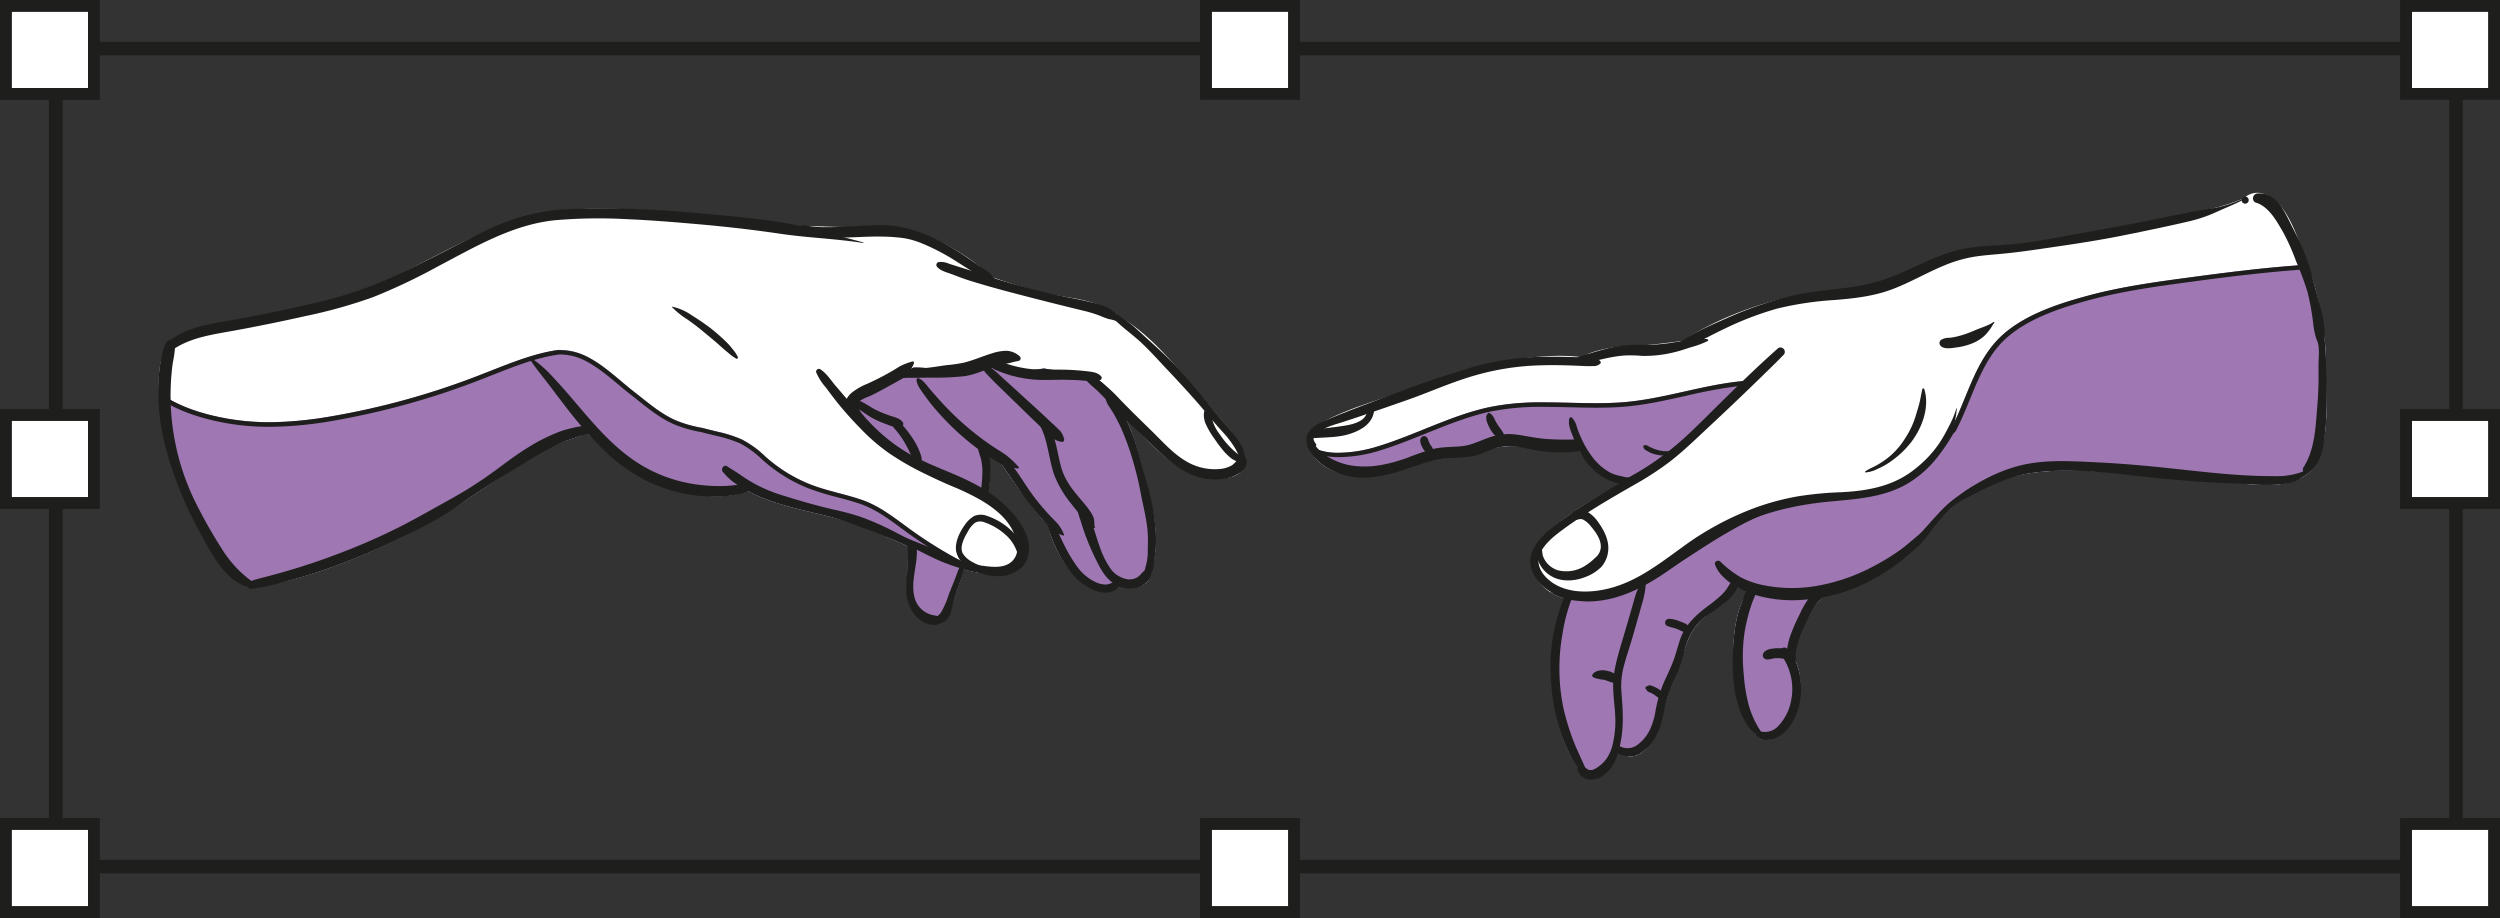 <svg xmlns="http://www.w3.org/2000/svg" viewBox="0 0 818.11 300.4">
  <rect x="0" y="0" width="818.11" height="300.4" fill="#333333" stroke="none"/>
  <g id="hands_2">
    <g id="hands_2_1">
      <g>
        <g>
          <path d="M58.83,159.51A140.73,140.73,0,0,0,69.5,181c3,4.88,6.48,9.15,12,11a1.1,1.1,0,0,0,1.15.5c20.15-3.36,40.52-12,58.33-21.78,8.88-4.9,17-11.1,25.67-16.4,4.36-2.68,8.63-5.58,13.2-7.92,4-2,8.31-3,12.32-4.69a83.23,83.23,0,0,0,13,11.54,50.47,50.47,0,0,0,21.07,8.44c5.56.86,12.89,1.4,18.22-1.22,10.7,6.05,25.23,7.23,36.07,11.29,5.89,2.2,11.59,4.75,17.29,7.29-1.06,2.62-.51,6.1-.79,8.88-.36,3.53-.59,7.11.9,10.42,1.85,4.12,5.91,7,9.85,5.13a1,1,0,0,0,.38,0c2.45-.43,3-3.68,3.45-5.66.9-3.95,2.94-7.63,3.73-11.58a34.26,34.26,0,0,0,7.51,1.45c5.22,1.16,10.75.79,13-4.79,3-7.48-4.53-15.48-9.81-19.64-.94-.74-1.91-1.43-2.91-2.08,1-2.85.94-6.41.72-9.32a21.72,21.72,0,0,0-.33-2.63,35.29,35.29,0,0,0,4.07,2.26c2.76,4.27,5.86,8.55,8.9,12.56a61.59,61.59,0,0,0,6.49,7.82c1.5,6.5,5.56,14.21,10.52,18.32,3.22,2.66,9.73,5.69,12.6,1.21,4.08,1.46,10.44,1,10.27-4,3.64-9.17,1.19-20.44-1.38-29.58-1.84-6.54-3.37-14.29-6.57-20.8l2,1.91c5.57,5.4,11.11,12.13,18.19,15.59,4.74,2.32,20.08,4.6,18.71-4.79a.62.62,0,0,0-.28-.45,13.25,13.25,0,0,0-2.74-6.09c-3.8-5.2-8.32-10-12.46-15-7.5-9-16.9-20.53-27.74-25.79-5.82-4.68-15.24-4.87-22.16-6.48-5.86-1.36-11.61-3.32-17.36-5.22a66.72,66.72,0,0,0-26-15.11C293.08,74,287.78,74,282.14,74.2c-7.22.32-14.19-.27-21.36-.29a.27.27,0,0,0-.13.5l.27.16a353.36,353.36,0,0,0-41-5.19c-18.81-1.28-38.71-2.93-56.53,4.39-18.29,7.51-34.64,18.85-53.93,24-9.81,2.63-19.81,4.66-29.79,6.53-8.14,1.52-16.6,2.26-23.6,7a.68.68,0,0,0-.74.31c-4.21,6.13-3.63,16.06-2.92,23.13A91.47,91.47,0,0,0,58.83,159.51Z" style="fill: #fff"/>
          <g>
            <path d="M375,157.75c-1.35-4.79-2.53-10.23-4.33-15.36a46.36,46.36,0,0,1-4-10c-1.34-1.6-2.65-3.23-4-4.9a12.36,12.36,0,0,0-5.19-4.32c-2.85-1.06-6.13-1.09-9.12-1.53-2.26-.33-4.51-.69-6.77-1.07-6.29,1.06-13.18,1.28-17.22-3l-6,1.4a51.12,51.12,0,0,1-11.92,1.65c-2.33,0-5-.44-7.49-.36-4.74,2.44-9.35,5.21-14,7.59-1.6.82-5.65,2-6.06,4.09-.24,1.21,1,3,1.56,4A62.22,62.22,0,0,0,296,149.52c6.81,4.14,14.35,6.87,21.42,10.52,1.85,1,3.83,2.08,5.8,3.33a14.42,14.42,0,0,1,.39-1.87l-.51-.35c1-2.85.94-6.41.72-9.32a21.72,21.72,0,0,0-.33-2.63,35.29,35.29,0,0,0,4.07,2.26c2.76,4.27,5.86,8.55,8.9,12.56a61.59,61.59,0,0,0,6.49,7.82c1.5,6.5,5.56,14.21,10.52,18.31,3.22,2.67,9.73,5.7,12.6,1.22,4.08,1.46,10.44,1,10.27-4C380,178.16,377.54,166.89,375,157.75Z" style="fill: #9e77b3"/>
            <path d="M323.9,119.21c2.58,2.36,6.15,3.51,10.9,3.51a42.07,42.07,0,0,0,6.78-.63c2.48.42,4.57.75,6.56,1,.89.13,1.81.22,2.7.32a25.53,25.53,0,0,1,6.11,1.12c1.75.65,3,2,4.53,3.85s2.65,3.31,3.79,4.69a47.45,47.45,0,0,0,4,9.89c1.18,3.38,2.09,6.92,3,10.34.43,1.68.84,3.26,1.28,4.81,2.62,9.33,4.84,20,1.43,28.63a1.56,1.56,0,0,0-.11.6,2.6,2.6,0,0,1-.67,2,5.51,5.51,0,0,1-3.9,1.21,11.2,11.2,0,0,1-3.7-.64,1.42,1.42,0,0,0-.5-.08,1.51,1.51,0,0,0-1.27.69,3.32,3.32,0,0,1-3.06,1.6c-2.42,0-5.42-1.59-7.31-3.16-4.35-3.6-8.47-10.79-10-17.5a1.53,1.53,0,0,0-.43-.75,51,51,0,0,1-5.54-6.58c-.26-.36-.53-.71-.79-1-3.58-4.74-6.46-8.81-8.83-12.47a1.5,1.5,0,0,0-.62-.55,33.56,33.56,0,0,1-3.9-2.16,1.5,1.5,0,0,0-2.28,1.55,19.57,19.57,0,0,1,.31,2.45c.2,2.66.31,6.06-.64,8.7v0c-1.17-.68-2.36-1.34-3.58-2-2.82-1.46-5.75-2.79-8.59-4.08a119.19,119.19,0,0,1-12.73-6.39,61,61,0,0,1-15.1-13.2c-.09-.17-.19-.35-.31-.54a6.83,6.83,0,0,1-1-2.27c.17-.86,2.78-2,3.89-2.43.54-.23,1-.42,1.38-.62,2.42-1.23,4.84-2.58,7.19-3.88,2.14-1.19,4.35-2.42,6.55-3.56h.33c1.14,0,2.34.1,3.5.19s2.21.17,3.27.18h.24a53.62,53.62,0,0,0,12-1.69l5.15-1.21Zm.46-1.65-6,1.4a51.26,51.26,0,0,1-11.69,1.65h-.23c-2.11,0-4.48-.37-6.78-.37H299c-4.74,2.44-9.35,5.21-14,7.59-1.6.82-5.65,2-6.06,4.09-.24,1.21,1,3,1.56,4A62.22,62.22,0,0,0,296,149.52c6.81,4.14,14.35,6.87,21.42,10.52,1.85,1,3.83,2.08,5.8,3.33a14.42,14.42,0,0,1,.39-1.87l-.51-.35c1-2.85.94-6.41.72-9.32a21.72,21.72,0,0,0-.33-2.63,35.29,35.29,0,0,0,4.07,2.26c2.76,4.27,5.86,8.55,8.9,12.56a61.59,61.59,0,0,0,6.49,7.82c1.5,6.5,5.56,14.21,10.52,18.31,2,1.68,5.36,3.51,8.27,3.51a4.84,4.84,0,0,0,4.33-2.29,12.81,12.81,0,0,0,4.2.72c3.2,0,6.19-1.31,6.07-4.76,3.64-9.17,1.19-20.44-1.38-29.58-1.35-4.79-2.53-10.23-4.33-15.36a46.36,46.36,0,0,1-4-10c-1.34-1.6-2.65-3.23-4-4.9a12.27,12.27,0,0,0-5.18-4.32c-2.85-1.06-6.13-1.09-9.12-1.53-2.26-.33-4.51-.69-6.77-1.07a42.05,42.05,0,0,1-6.78.65c-4.05,0-7.84-.9-10.44-3.66Z" style="fill: #1e1e1c"/>
          </g>
          <g>
            <path d="M326.48,187.59a50.79,50.79,0,0,1-14.68-5.51,141.4,141.4,0,0,1-15.3-9.87c-4.52-3.32-9.08-6.8-14.45-8.65-5.64-1.95-11.54-2.94-17.11-5.16a48.88,48.88,0,0,1-14.46-9,32.89,32.89,0,0,0-7.74-5.62,41.6,41.6,0,0,0-7.93-2.53c-1.67-.41-3.34-.8-5-1.25a41.24,41.24,0,0,1-8.2-2.27c-5.29-2.18-9.62-6.07-14.1-9.53-5.13-4-10.11-9-16-11.8a19.81,19.81,0,0,0-8.73-1.88c-8.61,1.14-17.38,5-25.44,8.09a249.39,249.39,0,0,1-48.56,13.57c-11.59,2-22.7,2.85-34.33.81-7.77-1.36-16-3.84-22.49-8.58.07,2.24.25,4.41.45,6.36a91.47,91.47,0,0,0,6.41,24.75A140.73,140.73,0,0,0,69.5,181c3,4.88,6.48,9.15,12,11a1.1,1.1,0,0,0,1.15.5c20.15-3.36,40.52-12,58.33-21.78,8.88-4.9,17-11.1,25.67-16.4,4.36-2.68,8.63-5.58,13.2-7.92,4-2,8.31-3,12.32-4.69a83.23,83.23,0,0,0,13,11.54,50.47,50.47,0,0,0,21.07,8.44c5.56.86,12.89,1.4,18.22-1.22,10.7,6.05,25.23,7.23,36.07,11.29,5.89,2.2,11.59,4.75,17.29,7.29-1.06,2.62-.51,6.1-.79,8.88-.36,3.53-.59,7.11.9,10.42,1.85,4.12,5.91,7,9.85,5.13a1,1,0,0,0,.38,0c2.45-.43,3-3.68,3.45-5.66.9-3.95,2.94-7.63,3.73-11.58a34.85,34.85,0,0,0,7.51,1.45,17.6,17.6,0,0,0,6.34.39C328.26,187.92,327.35,187.76,326.48,187.59Z" style="fill: #9e77b3"/>
            <path d="M183,116a18.31,18.31,0,0,1,7.89,1.73c4,1.94,7.76,5,11.34,8,1.43,1.21,2.91,2.45,4.39,3.59.79.61,1.58,1.24,2.36,1.87,3.71,2.94,7.55,6,12.09,7.87a43.1,43.1,0,0,0,8.43,2.35c1.32.35,2.67.68,4,1l1,.24a41.7,41.7,0,0,1,7.65,2.44,30.37,30.37,0,0,1,7.07,5.12l.31.27a50.41,50.41,0,0,0,14.9,9.28,85.3,85.3,0,0,0,9.75,3c2.46.65,5,1.33,7.42,2.17,4.84,1.67,9.13,4.82,13.27,7.87l.78.57a144.19,144.19,0,0,0,15.46,10c1.1.61,2.19,1.17,3.28,1.69a1.58,1.58,0,0,0-.48.84,36,36,0,0,1-1.84,5.77,43.73,43.73,0,0,0-1.88,5.77l-.09.4c-.34,1.53-.85,3.85-2.12,4.11h-.16a1.43,1.43,0,0,0-.64.15,4.42,4.42,0,0,1-1.88.44c-2.26,0-4.66-1.94-6-4.83s-1.12-6.24-.78-9.66c.1-1,.1-2.11.1-3.16a15.09,15.09,0,0,1,.59-5.31,1.54,1.54,0,0,0-.82-2c-5.61-2.5-11.42-5.09-17.33-7.31a121.44,121.44,0,0,0-14.25-4c-7.52-1.79-15.31-3.64-21.61-7.2a1.49,1.49,0,0,0-.74-.2,1.43,1.43,0,0,0-.66.16,21.37,21.37,0,0,1-9.33,1.77,51.68,51.68,0,0,1-8-.7A49.15,49.15,0,0,1,206,152a81.53,81.53,0,0,1-12.78-11.33,1.5,1.5,0,0,0-1.69-.36c-1.65.72-3.35,1.29-5.14,1.89a51.24,51.24,0,0,0-7.26,2.85c-3.37,1.72-6.6,3.76-9.72,5.73-1.19.75-2.39,1.51-3.59,2.24-3.54,2.18-7,4.53-10.45,6.81-4.89,3.29-10,6.68-15.15,9.55-20.6,11.36-40,18.62-57.66,21.59a1.44,1.44,0,0,0-.62-.41c-5.39-1.81-8.68-6.25-11.19-10.36A139.17,139.17,0,0,1,60.22,159a90.52,90.52,0,0,1-6.31-24.35c-.12-1.19-.21-2.28-.29-3.3,5.43,3.3,12.34,5.7,20.59,7.15a80.41,80.41,0,0,0,14,1.18,124,124,0,0,0,20.87-2A251.38,251.38,0,0,0,157.9,124l3.37-1.32c7.08-2.79,14.41-5.69,21.62-6.66Zm125,86ZM183,114.51h-.19c-8.61,1.14-17.38,5-25.44,8.09a249.39,249.39,0,0,1-48.56,13.57,123.16,123.16,0,0,1-20.62,2A79.23,79.23,0,0,1,74.46,137c-7.77-1.36-16-3.84-22.49-8.58.07,2.24.25,4.41.45,6.36a91.47,91.47,0,0,0,6.41,24.75A140.73,140.73,0,0,0,69.5,181c3,4.88,6.48,9.15,12,11a1.1,1.1,0,0,0,.94.52l.21,0c20.15-3.36,40.52-12,58.33-21.78,8.88-4.9,17-11.1,25.67-16.4,4.36-2.68,8.63-5.58,13.2-7.92,4-2,8.31-3,12.32-4.69a83.23,83.23,0,0,0,13,11.54,50.47,50.47,0,0,0,21.07,8.44,54.14,54.14,0,0,0,8.23.71,22.89,22.89,0,0,0,10-1.93c10.7,6.05,25.23,7.23,36.07,11.29,5.89,2.2,11.59,4.75,17.29,7.29-1.06,2.62-.51,6.1-.79,8.88-.36,3.53-.59,7.11.9,10.42s4.27,5.72,7.33,5.72a5.83,5.83,0,0,0,2.52-.59h.16a.82.82,0,0,0,.22,0c2.45-.43,3-3.68,3.45-5.66.9-3.95,2.94-7.63,3.73-11.58a34.85,34.85,0,0,0,7.51,1.45,20.1,20.1,0,0,0,4.39.53,14,14,0,0,0,1.95-.14c-.93-.13-1.84-.29-2.71-.46a50.79,50.79,0,0,1-14.68-5.51,141.4,141.4,0,0,1-15.3-9.87c-4.52-3.32-9.08-6.8-14.45-8.65-5.64-1.95-11.54-2.94-17.11-5.16a48.88,48.88,0,0,1-14.46-9,32.89,32.89,0,0,0-7.74-5.62,41.6,41.6,0,0,0-7.93-2.53c-1.67-.41-3.34-.8-5-1.25a41.24,41.24,0,0,1-8.2-2.27c-5.29-2.18-9.62-6.07-14.1-9.53-5.13-4-10.11-9-16-11.8a19.7,19.7,0,0,0-8.54-1.88Z" style="fill: #1e1e1c"/>
          </g>
          <g>
            <path d="M173.47,117.66c1.63,2.56,3.57,4.88,5.42,7.28s3.71,4.9,5.59,7.33A142.3,142.3,0,0,0,196.23,146a59,59,0,0,0,14.33,10.84,51.32,51.32,0,0,0,16.86,5.29,45.51,45.51,0,0,0,9.69.2c1.63-.14,3.26-.36,4.86-.65a8.37,8.37,0,0,0,4.23-2.18.32.32,0,0,0-.14-.53,11.51,11.51,0,0,0-3.69-.42c-1.49.13-3,.37-4.45.45a53.52,53.52,0,0,1-8.49-.27,48.15,48.15,0,0,1-16.09-4.64c-10.68-5.2-18.18-14.32-25.73-23.18-2.09-2.45-4.19-4.88-6.41-7.22a39.66,39.66,0,0,0-7.27-6.49.34.34,0,0,0-.46.46Z" style="fill: #1e1e1c"/>
            <path d="M236.57,154.41a19.37,19.37,0,0,0,3.42,3.35,35.9,35.9,0,0,0,4,2.42,70.62,70.62,0,0,0,8.51,3.59c5.88,2.16,12.07,3,18.05,4.86,6.33,1.9,12.44,4.34,18.61,6.69,1.81.68,3.64,1.28,5.42,2s3.64,1.68,5.44,2.57c3.12,1.53,6.28,3.22,9.54,4.45a55,55,0,0,0,10.89,3c3.31.51,6.68.88,9.82-.49.18-.08.05-.32-.12-.29a20.84,20.84,0,0,1-10.05-.28,53.15,53.15,0,0,1-8.94-4.12c-3-1.56-6.21-2.76-9.33-4-1.7-.7-3.43-1.35-5.11-2.11s-3.43-1.77-5.16-2.63a91.22,91.22,0,0,0-9.79-4.24,81,81,0,0,0-8.67-2.36c-5.86-1.34-11.58-3-17.3-4.8a47.41,47.41,0,0,1-9.22-3.92,48.58,48.58,0,0,1-4.27-2.69c-1.4-1-2.9-1.81-4.3-2.79-1.16-.8-2.27.9-1.43,1.85Z" style="fill: #1e1e1c"/>
            <path d="M267.09,121.84a18.16,18.16,0,0,0,3.12,4.91c1.2,1.62,2.41,3.23,3.66,4.81a114.74,114.74,0,0,0,8.13,9.08,61.18,61.18,0,0,0,9.18,7.83,90.52,90.52,0,0,0,9.89,5.78c3.5,1.75,7.07,3.43,10.68,4.95a77.06,77.06,0,0,1,9.15,4.42c5.59,3.28,10.62,7.52,11.92,14.2.62,3.19-.81,6.23-4,7.23-4.22,1.33-8.62-.82-12.91.09a.11.11,0,0,0,0,.2c3.58,2,7.67,3.49,11.84,3.18,3.57-.26,6.9-2,8.3-5.39,2.71-6.59-2.74-13.58-7.22-17.85-5.41-5.15-12.22-8.27-19-11.09-3.79-1.57-7.57-3.16-11.21-5.06a54.67,54.67,0,0,1-10.49-7.23A100.41,100.41,0,0,1,278,131.57l-4.7-5.49c-1.51-1.8-2.89-4-4.89-5.26a.91.91,0,0,0-1.32,1Z" style="fill: #1e1e1c"/>
            <path d="M278.89,134.65c.62-.75.52-1.58.93-2.4a4.9,4.9,0,0,1,1.49-1.65,20.73,20.73,0,0,1,4.77-2.46,73.8,73.8,0,0,0,7.08-3.35,23.45,23.45,0,0,0,3.48-2.24,9.41,9.41,0,0,0,2.41-3.58c.16-.32-.11-.83-.51-.67a22.26,22.26,0,0,0-4.11,1.59c-1.31.82-2.63,1.63-4,2.38-2.19,1.23-4.44,2.33-6.72,3.37a19.41,19.41,0,0,0-5.28,3.12c-1.34,1.25-3.13,4.32-1.35,5.89a1.28,1.28,0,0,0,1.79,0Z" style="fill: #1e1e1c"/>
            <path d="M293,122.73c1,1.29,3,.91,4.43.9,2.05,0,4.11,0,6.16-.06a94.79,94.79,0,0,0,11.8-.44c3.2-.42,6.13-1.76,9.15-2.79A31.37,31.37,0,0,1,329,119.1c1.47-.28,2.9-.75,4.37-1a.87.87,0,0,0,.38-1.44,6.91,6.91,0,0,0-4.22-1.86,15.23,15.23,0,0,0-4.68.76c-3.18.94-6.22,2.32-9.44,3.12a45.24,45.24,0,0,1-5.43.79c-2.05.26-4.09.62-6.15.85s-4.1.45-6.15.66c-1.46.16-3.89,0-4.68,1.46a.27.27,0,0,0,0,.3Z" style="fill: #1e1e1c"/>
            <path d="M323.86,119c.15,1.36,1.53,1.9,2.65,2.34a43.46,43.46,0,0,0,4.33,1.51,40.15,40.15,0,0,0,9.68,1.48c3.33.06,6.65-.15,10,0,1.66,0,3.32.15,5,.31s3.28.54,4.65-.35a.76.76,0,0,0,.27-1c-1-1.26-2.47-1.51-4-1.71-1.73-.22-3.47-.38-5.21-.49-3.41-.2-6.81-.13-10.22-.11a37.5,37.5,0,0,1-9.71-1.37c-.72-.19-7.64-2.47-7.42-.54Z" style="fill: #1e1e1c"/>
            <path d="M354.61,123.36c1.28,1.85,3,3.09,4.64,4.65s3.32,3.4,5,5.12c3.83,4,7.9,7.77,11.88,11.61,3.68,3.54,7.38,7.39,12,9.75a20.67,20.67,0,0,0,12.07,2.28c3.3-.44,9.61-2.94,7.21-7.38a1,1,0,0,0-1.49-.19,13.5,13.5,0,0,1-2.67,3,9.54,9.54,0,0,1-4.17,1.28A18.23,18.23,0,0,1,388,150.85c-4.2-2.49-7.53-6.31-11-9.7-3.64-3.56-7.3-7.1-10.82-10.78a47.79,47.79,0,0,0-5.36-5c-1.84-1.42-3.69-2.63-6.08-2.27-.11,0-.16.17-.1.26Z" style="fill: #1e1e1c"/>
            <path d="M82.35,192.72a70.19,70.19,0,0,0,12-2.72q5.91-1.67,11.73-3.66a220.51,220.51,0,0,0,22.51-9.15c7.59-3.58,15.29-7.22,22-12.24,6.6-4.89,13.82-9,20.83-13.27a121.23,121.23,0,0,1,11.2-6.36,44.24,44.24,0,0,1,5.81-2.32c1-.31,2-.5,3.06-.75a5,5,0,0,0,2.53-1.38.56.56,0,0,0-.11-.88c-1.66-1-3.24-.62-5.08-.27a39.56,39.56,0,0,0-5.46,1.45,56.27,56.27,0,0,0-10.23,5.06c-3.33,2-6.44,4.3-9.55,6.62-3.37,2.52-6.84,4.91-10.41,7.13s-7.4,4.26-11.13,6.35-7.33,4.08-11.07,6A211.94,211.94,0,0,1,108.6,182q-6.5,2.42-13.16,4.4c-2.18.66-4.39,1.26-6.59,1.87s-4.62,1.11-6.84,1.93c-1.25.46-1.2,2.66.34,2.52Z" style="fill: #1e1e1c"/>
            <path d="M57.11,114.05c5.79-3.71,12.68-4.61,19.31-5.82q11.76-2.15,23.42-4.77A164.56,164.56,0,0,0,122,97.27a191.38,191.38,0,0,0,21.13-10c12.15-6.38,24.57-13.8,38.51-15.2a168.47,168.47,0,0,1,23.67-.34c8,.35,15.9,1,23.83,1.7,8.79.78,17.56,1.79,26.29,3.08,9,1.33,18.06,1.59,27,3,.14,0,.2-.17.06-.2-1.89-.5-3.8-1-5.68-1.49-2-.58-4.05-1.26-6.09-1.82-3.9-1.06-7.93-1.91-11.91-2.67-7.83-1.49-15.91-2.2-23.85-3-16-1.52-32.15-2.66-48.2-1.94a66.87,66.87,0,0,0-21,4.15c-6.58,2.48-12.74,5.84-19,9.07-6.87,3.57-13.89,7-21,10.14A125.49,125.49,0,0,1,103.58,99q-13,3.09-26.19,5.47c-7.68,1.39-15.78,2.23-22.15,7.17-1.39,1.08.41,3.37,1.87,2.43Z" style="fill: #1e1e1c"/>
            <path d="M306.57,87.21c1.13,1.46,3.34,1.92,5,2.55,2,.77,4.07,1.57,6.15,2.2q6,1.85,12.07,3.45c8.13,2.16,16.28,4.2,24.46,6.2a40.84,40.84,0,0,1,5.92,1.81,23.69,23.69,0,0,0,2.67,1,14.58,14.58,0,0,1,2.91.8.44.44,0,0,0,.53-.69,23.4,23.4,0,0,0-1.52-2.18,8.61,8.61,0,0,0-2.11-1.59A24.94,24.94,0,0,0,357.35,99c-4-1-8-1.69-12-2.56a234.8,234.8,0,0,1-24.69-6.92c-2.22-.74-4.44-1.44-6.67-2.13l-3.45-1.09a6.3,6.3,0,0,0-3.38-.54,1,1,0,0,0-.6,1.47Z" style="fill: #1e1e1c"/>
            <path d="M362.54,102.08c2.66,3.52,6.47,6.13,9.76,9s6.47,6.5,9.64,9.84,6.37,6.82,9.46,10.31,5.74,6.9,8.78,10.2a34.35,34.35,0,0,1,3.89,5.08,20.28,20.28,0,0,1,2.29,5.75.31.31,0,0,0,.55.07c1.46-3.28-.78-7.28-2.85-9.81-2.77-3.38-5.63-6.7-8.42-10.07-3.22-3.9-6.39-7.85-9.82-11.58-3.27-3.56-6.82-6.79-10.39-10-3.73-3.4-7.73-7.53-12.61-9.15a.25.25,0,0,0-.28.36Z" style="fill: #1e1e1c"/>
            <path d="M260.62,74.46a9.14,9.14,0,0,0,3,1.78,35.65,35.65,0,0,0,3.54.83,42.71,42.71,0,0,0,7.22.66c4.84.07,9.67-.44,14.51-.3a58.39,58.39,0,0,1,7,.52,27.46,27.46,0,0,1,6,1.77,72,72,0,0,1,11.69,6.22c2.11,1.33,4.22,2.65,6.27,4a13.89,13.89,0,0,0,6.09,2.63.3.3,0,0,0,.26-.45c-.52-.83-1.27-1.43-1.86-2.21A9,9,0,0,0,321.91,88c-1.84-1.22-3.63-2.51-5.47-3.74a77.42,77.42,0,0,0-11.68-6.73,43.38,43.38,0,0,0-12.71-3.65c-4.86-.52-9.85.06-14.72.27-2.74.12-5.49.23-8.24.17A33.46,33.46,0,0,1,265,74c-.65-.09-1.31-.28-2-.32s-1.47.16-2.22.15c-.34,0-.39.41-.16.59Z" style="fill: #1e1e1c"/>
            <path d="M361.78,130.34c.27,1.77,1.64,3.24,2.51,4.77s1.85,3.37,2.65,5.12A87.44,87.44,0,0,1,370.81,151a113.91,113.91,0,0,1,2.68,11.38c.79,4,1.84,8,2.1,12.16.14,2.22,0,4.41,0,6.63a17,17,0,0,1-.5,3.54c-.26,1.07-.74,2.14-.29,3.22a.79.79,0,0,0,1.14.46c1.56-1,1.57-3.47,1.79-5.17a45.41,45.41,0,0,0,.55-6.39,70.7,70.7,0,0,0-1.43-12.73c-.81-4.1-2.22-8-3.24-12.08a96.15,96.15,0,0,0-3.63-11.44,54,54,0,0,0-2.8-6.15c-1-1.79-2.05-4.22-4-5.16a1,1,0,0,0-1.4,1.07Z" style="fill: #1e1e1c"/>
            <path d="M322,119.88c-.51,1.11.29,1.84,1,2.62,1.12,1.21,2.27,2.38,3.45,3.53l6.9,6.7c2.29,2.24,4.58,4.48,6.92,6.68,1.2,1.12,2.39,2.26,3.6,3.37a5.88,5.88,0,0,0,3.73,1.83.68.68,0,0,0,.66-.67,5.84,5.84,0,0,0-2-3.57c-1.17-1.16-2.4-2.26-3.59-3.39-2.45-2.32-5-4.58-7.45-6.85l-7.3-6.64c-.55-.5-5.22-5.2-6-3.61Z" style="fill: #1e1e1c"/>
            <path d="M339.35,136.18c-.66,1.06,1,3.09,1.45,4a25.42,25.42,0,0,1,1.68,5c.9,3.47,1.36,7.06,2.59,10.44a34.73,34.73,0,0,0,5.47,9.2c1.09,1.42,2.23,2.8,3.32,4.23a13.23,13.23,0,0,0,1.76,2c.65.58,1.67,1,2.15,1.68.17.25.62.1.52-.22-.32-.94-.07-2-.39-3a9.54,9.54,0,0,0-1.27-2.35c-1-1.48-2.22-2.86-3.39-4.24-2.47-2.9-4.7-5.84-5.83-9.54-1.06-3.49-1.46-7.17-2.63-10.63a18.78,18.78,0,0,0-2.28-4.86c-.42-.59-2.32-3.08-3.15-1.74Z" style="fill: #1e1e1c"/>
            <path d="M352.93,165.64c-.6,1.55.23,3.3.7,4.79s1,3.21,1.59,4.79a84.39,84.39,0,0,0,4.16,9.38c1.31,2.51,2.74,4.81,5.17,6.38a9.46,9.46,0,0,0,6.81,1.5c2.55-.48,5.84-2.78,5.29-5.69a.93.93,0,0,0-1.35-.55c-1.32.61-1.92,1.95-3.15,2.69a5.13,5.13,0,0,1-3.07.65,8.57,8.57,0,0,1-6-4c-2.15-3.2-3.27-6.69-4.42-10.32q-.84-2.69-1.75-5.35c-.57-1.65-1-3.89-2.7-4.78a.88.88,0,0,0-1.26.51Z" style="fill: #1e1e1c"/>
            <path d="M299.94,124.14c0,1.76,1.21,3.22,2.17,4.6,1.09,1.55,2.21,3.06,3.43,4.5a88.9,88.9,0,0,0,8.07,8.4,87.73,87.73,0,0,0,9,7.12,39.38,39.38,0,0,0,4.85,3,17.7,17.7,0,0,0,5.57,1.54.3.3,0,0,0,.3-.5,30.75,30.75,0,0,0-4-3.79c-1.53-1.13-3.21-2.07-4.78-3.14a91.37,91.37,0,0,1-8.72-6.71,89.73,89.73,0,0,1-7.89-7.71c-1.28-1.41-2.55-2.83-3.77-4.28-1.09-1.29-2.05-2.8-3.68-3.44a.38.38,0,0,0-.48.37Z" style="fill: #1e1e1c"/>
            <path d="M326.16,149.27c.09,1.24,1.22,2.07,2,3a35.19,35.19,0,0,1,2.58,3.6c1.53,2.37,3,4.78,4.67,7.06,1.78,2.43,3.69,4.76,5.68,7,1,1.11,2,2.24,3.05,3.26a10.59,10.59,0,0,0,3.79,2.05c.2.08.33-.18.25-.34a13.72,13.72,0,0,0-2.14-3.61c-1.08-1.13-2.19-2.23-3.24-3.39a73.11,73.11,0,0,1-5.75-7.15c-1.58-2.25-3-4.63-4.62-6.84a37.92,37.92,0,0,0-2.67-3.26c-.78-.84-1.71-2-3-2a.62.62,0,0,0-.6.6Z" style="fill: #1e1e1c"/>
            <path d="M342.59,170.34a10.16,10.16,0,0,0,.51,2.59c.29.81.63,1.61.94,2.41.63,1.63,1.35,3.22,2.09,4.79a32.68,32.68,0,0,0,5.75,8.86c3.25,3.37,11.07,7.84,14.63,2.44a1.12,1.12,0,0,0-.17-1.36,2,2,0,0,0-.23-.18,1.14,1.14,0,0,0-1.36.18,4.57,4.57,0,0,1-3.08,1.21,7.88,7.88,0,0,1-3.19-.81,15.56,15.56,0,0,1-5.64-4.57,48.73,48.73,0,0,1-4.8-8c-1.35-2.67-2.5-5.84-4.7-7.9-.26-.24-.79-.09-.75.31Z" style="fill: #1e1e1c"/>
            <path d="M278.3,132.37c.89.92,2.35,1.29,3.43,2s2.34,1.66,3.6,2.35a35.87,35.87,0,0,0,4.78,2.13c1.63.59,3.4,1.45,5.08.61a.86.86,0,0,0,.31-1.17c-1-1.54-3-1.77-4.58-2.38a38,38,0,0,1-4.61-1.93c-1.26-.67-2.42-1.49-3.67-2.16s-2.91-1.54-4.18-.64a.79.79,0,0,0-.16,1.21Z" style="fill: #1e1e1c"/>
            <path d="M291.87,138.48l.09-.65-.09.2c0,.17,0,.27,0,.45a2.24,2.24,0,0,0,.13.73,7.15,7.15,0,0,0,1.16,1.54,29.84,29.84,0,0,1,2,2.66,39.72,39.72,0,0,1,3.18,6c.41.94.89,2.53,2.18,2.5s1.19-1.77.95-2.62a22.86,22.86,0,0,0-3.05-6.21,37.69,37.69,0,0,0-2.36-3.13c-.42-.5-.86-1-1.33-1.48-.21-.21-.44-.41-.66-.59a1.94,1.94,0,0,0-1.13-.4.85.85,0,0,0-1,1Z" style="fill: #1e1e1c"/>
            <path d="M297,178.74a46,46,0,0,1-.29,10.09c-.29,3.12-.4,6.36.86,9.3a10.43,10.43,0,0,0,4.88,5.57,6.85,6.85,0,0,0,4,.76,3.14,3.14,0,0,0,1.67-.82,3.78,3.78,0,0,0,1.14-1.11.22.22,0,0,0-.13-.31c-.47-.19-1-.22-1.46-.38a8.28,8.28,0,0,0-1.63-.41,8.55,8.55,0,0,1-2.84-.89,7.85,7.85,0,0,1-3.86-4.8c-1.58-5.68,1.26-11.32.62-17-.21-1.88-3.18-1.88-2.95,0Z" style="fill: #1e1e1c"/>
            <path d="M308,203.78c1.5-.16,2.54-1.69,3.06-3a34.47,34.47,0,0,0,.94-4c.4-1.55.93-3.05,1.46-4.56.37-1,.75-2.07,1.13-3.11l.62-1.7c.18-.5.15-1,.28-1.46.19-.69-.86-1.18-1.19-.5-.19.38-.47.63-.65,1s-.36.93-.53,1.39c-.38,1-.76,2-1.13,2.94-.61,1.58-1.33,3.12-1.84,4.74a25.84,25.84,0,0,1-1.38,3.32c-.26.53-.53,1.09-.84,1.6s-.53.51-.9,1c-.63.81-.35,2.47,1,2.34Z" style="fill: #1e1e1c"/>
            <path d="M322.4,162.43c.88-.13,1-1.12,1.15-1.84s.26-1.66.34-2.51a40.24,40.24,0,0,0,.21-4.91c-.05-3-.3-7.11-3.19-8.73a.79.79,0,0,0-1.18.68,20.38,20.38,0,0,0,1.09,4.35,17.26,17.26,0,0,1,.66,4.51,42.61,42.61,0,0,1-.25,4.65c-.1,1.06-.78,4.1,1.17,3.8Z" style="fill: #1e1e1c"/>
            <path d="M219.86,100.44a26.38,26.38,0,0,0,5.11,4.12c1.9,1.33,3.73,2.74,5.51,4.23s3.44,2.81,5.08,4.31c.86.77,1.72,1.54,2.64,2.25a15.52,15.52,0,0,0,2.69,2c.28.14.73-.09.59-.45a10.74,10.74,0,0,0-1.74-2.65,21.72,21.72,0,0,0-2.26-2.53,61.72,61.72,0,0,0-5.41-4.68c-1.87-1.39-3.82-2.7-5.81-3.93a17.49,17.49,0,0,0-6.33-2.77.07.07,0,0,0-.07.12Z" style="fill: #1e1e1c"/>
            <path d="M321.57,185.73c-.25-.14-.26-.23-.5-.45a2.85,2.85,0,0,0-1-.46,13,13,0,0,1-1.87-.92,8,8,0,0,1-3.09-2.72c-1.23-2.22.5-5.32,1.62-7.23a8.49,8.49,0,0,1,2.38-2.9,3.52,3.52,0,0,1,3-.14,19.78,19.78,0,0,1,6.84,4c3.07,2.6,4.28,6.05,4.93,9.91,0,.27.45.29.57.07,2.13-3.68-.37-8.19-3.07-10.86a21.55,21.55,0,0,0-8.32-5.19,5.8,5.8,0,0,0-4.24,0,9.62,9.62,0,0,0-3.14,3c-1.67,2.32-3.36,5.79-2.75,8.74a8.18,8.18,0,0,0,3,4.53,11.91,11.91,0,0,0,2.54,1.53c.4.18.81.37,1.22.51a5.18,5.18,0,0,0,1.47,0,.76.76,0,0,0,.38-1.4Z" style="fill: #1e1e1c"/>
            <path d="M395.44,133.36c-2.1.37-1.54,3.71-1,5.06a25,25,0,0,0,2.83,4.94,45.26,45.26,0,0,0,3.39,4.5,18.21,18.21,0,0,0,1.95,1.88,8.89,8.89,0,0,0,2.65,1.45c1.13.43,1.67-1.24.78-1.86a28.12,28.12,0,0,1-6.74-7,14.17,14.17,0,0,1-2.34-4.19,7,7,0,0,1-.3-2.22c0-.89.23-1.55-.36-2.31a.87.87,0,0,0-.84-.23Z" style="fill: #1e1e1c"/>
            <path d="M55.73,111.18c-1.51.37-1.75,1.67-2.22,3A27.07,27.07,0,0,0,52.44,119a55.45,55.45,0,0,0-.68,9.37,74.79,74.79,0,0,0,2.61,18.7c3.15,11.86,8.5,23.28,14.77,33.8,3,5,6.92,10.22,13,11.46a1,1,0,0,0,.74-1.77,37.51,37.51,0,0,1-10.22-10.85A163.38,163.38,0,0,1,64,164.44a79.1,79.1,0,0,1-7.51-45.31c.14-1.14,2-8.62-.73-7.95Z" style="fill: #1e1e1c"/>
          </g>
        </g>
        <g>
          <path d="M568.12,191.92a23.23,23.23,0,0,0,3.85,1.87c-5.05,6.88-5.11,19.67-4.51,27.45.51,6.69,1.88,14.24,7.27,18.5,2.34,6.44,10.95-1.86,12.5-5.18,2.15-4.6,3-13.25.08-18.61a46.15,46.15,0,0,1,.86-5.82,43,43,0,0,1,3.1-7.54,26.18,26.18,0,0,1,5.23-7.43A58.08,58.08,0,0,0,619,185.55c7.14-5,11.49-11.53,17.51-17.58,16.44-16.5,40.62-14.82,61.74-12.64,10.37,1.08,20.75,2.13,31.17,2.6,6.3.29,16,2.11,22.16-1.1,3-.7,5.59-3.19,7.11-6.78,3.53-8.34,2.49-19.8,2.51-28.62a100.35,100.35,0,0,0-6.6-36.22c-2.5-6.59-6.32-20.45-14.62-22a6.38,6.38,0,0,0-5.24,1.28.77.77,0,0,0-.91.48.36.36,0,0,1,0,.09c-7.59,3.27-15.85,4.38-23.93,6s-16.14,3.2-24.24,4.69c-9.08,1.67-18.21,3.52-27.42,4.39-7.88.74-15.42.86-22.92,3.7-7.05,2.67-13.62,6.68-20.89,8.71-7.91,2.2-16.21,2.22-24.25,3.68-13.07,2.36-28.12,7.77-39.62,15.36-5.12.59-10.23,1.4-15.42,1.48-5.63.08-12.56,1.14-17.87,3.78-7.62-1-16.67.06-23.37,1-11.44,1.55-22.63,5.75-33.41,9.72-9.18,3.38-20.07,6.17-28.55,11.11-2.26,1.31-4.7,3.51-4.08,5.62a.6.6,0,0,0-.17.65c4.87,13.95,22.88,11.51,33.61,7.89,5.1-1.72,9.67-3.05,15.1-3.34a30.7,30.7,0,0,0,10.26-2.15c9.17-3.56,19.63,1,29.4.08a1.8,1.8,0,0,0,.67-.19,35.84,35.84,0,0,0,3.49,4.93c2.14,2.5,6.14,5.64,9.95,6.1-8.09,4.72-16.64,9.48-23.56,15.8-3.78,3.45-7.09,8.13-4.72,13.33a14.8,14.8,0,0,0,10.15,8.4,63.39,63.39,0,0,0-3.85,31c1,8,3.12,17.62,8.35,24.28a.87.87,0,0,0,0,1c1.76,2.81,4.24,3.54,7.28,1.92s4.62-4.66,5.56-7.87c11.55,7,14.84-15,17.16-21.07,1.37-3.6,3.16-7,4.17-10.69,1.65-6.08,3.54-10,8.8-13.76C562.93,198.14,566.9,195.89,568.12,191.92Z" style="fill: #fff"/>
          <g>
            <path d="M530.41,131.69c-14.47,1-29.55-1.56-43.81,1.72-12.46,2.86-23.83,9.08-36,12.75-6.57,2-16.33,3.52-22.6-.52,5.22,13.15,22.79,10.75,33.34,7.19,5.1-1.72,9.67-3.05,15.1-3.34a30.7,30.7,0,0,0,10.26-2.15c9.17-3.56,19.63,1,29.4.08a1.8,1.8,0,0,0,.67-.19,35.84,35.84,0,0,0,3.49,4.93c2.14,2.5,6.14,5.64,9.95,6.1l-.21.12,3.82-.86a93.64,93.64,0,0,0,9-5.55c6-4.24,11.81-9.23,17.45-14,4.57-3.86,9.26-8.15,12.21-13.43C558.2,125.46,544.63,130.71,530.41,131.69Z" style="fill: #9e77b3"/>
            <path d="M569.53,126.29a57.53,57.53,0,0,1-10.3,10.53l-1.9,1.61c-5,4.22-10.13,8.59-15.44,12.32a93.88,93.88,0,0,1-8.65,5.36l-2.93.66c-3.21-.41-6.88-3.18-8.95-5.58a34.62,34.62,0,0,1-3.34-4.72,1.51,1.51,0,0,0-1.29-.74,1.44,1.44,0,0,0-.67.16l-.14,0c-.83.07-1.69.11-2.62.11a73.55,73.55,0,0,1-9-.78,74.64,74.64,0,0,0-9.32-.8,24,24,0,0,0-8.81,1.49,29.37,29.37,0,0,1-9.8,2,56.62,56.62,0,0,0-15.5,3.42,50.11,50.11,0,0,1-15.22,2.73c-6.41,0-11.11-1.78-14-5.29a24.54,24.54,0,0,0,6.6.82A46.2,46.2,0,0,0,451,147.6c5.33-1.61,10.56-3.71,15.62-5.75,6.56-2.65,13.35-5.38,20.32-7a82.47,82.47,0,0,1,18.34-1.7c2.81,0,5.69.07,8.47.13s5.69.14,8.53.14c3.08,0,5.78-.08,8.24-.25,7.18-.5,14.25-2.08,21.09-3.61a162.45,162.45,0,0,1,17.92-3.29Zm2.88-1.75c-14.21.92-27.78,6.17-42,7.15-2.69.18-5.41.25-8.13.25-5.65,0-11.34-.27-17-.27a82.8,82.8,0,0,0-18.68,1.74c-12.46,2.86-23.83,9.08-36,12.75a44.52,44.52,0,0,1-12.4,2,18.72,18.72,0,0,1-10.2-2.53c3,7.58,10.13,10,17.64,10a51,51,0,0,0,15.7-2.81c5.1-1.72,9.67-3.05,15.1-3.34a30.7,30.7,0,0,0,10.26-2.15,22.68,22.68,0,0,1,8.27-1.38c6,0,12.29,1.58,18.37,1.58q1.4,0,2.76-.12a1.8,1.8,0,0,0,.67-.19,35.84,35.84,0,0,0,3.49,4.93c2.14,2.5,6.14,5.64,9.95,6.1l-.21.12,3.82-.86a93.64,93.64,0,0,0,9-5.55c6-4.24,11.81-9.23,17.45-14,4.57-3.86,9.26-8.15,12.21-13.43Z" style="fill: #1e1e1c"/>
          </g>
          <g>
            <path d="M755.16,86.62c-12.33.78-24.6,2.29-36.84,3.93-11.63,1.56-23.27,3.07-34.62,6.1-10.5,2.81-23.05,6.85-30.55,15.16-7.13,7.9-9.66,18.93-14.47,28.19a2.09,2.09,0,0,1-.74.83c-.36.63-.72,1.25-1.1,1.87a41.3,41.3,0,0,1-10.35,11.75c-5.55,4.15-12.21,5.92-19,6.83-8.1,1.09-16.31,1.08-24.22,3.3-7.49,2.11-14.37,5.72-21,9.69-12.12,7.23-24.17,17-38.25,20a35.26,35.26,0,0,1-16.88-.6,16.23,16.23,0,0,0,4.9,2.16,63.39,63.39,0,0,0-3.85,31c1,8,3.12,17.62,8.35,24.28a.87.87,0,0,0,0,1c1.76,2.81,4.24,3.54,7.28,1.92s4.62-4.66,5.56-7.87c11.55,7,14.84-15,17.16-21.07,1.37-3.6,3.16-7,4.17-10.69,1.65-6.08,3.54-10,8.8-13.76,3.42-2.45,7.39-4.7,8.61-8.67a23.23,23.23,0,0,0,3.85,1.87c-5.05,6.88-5.11,19.67-4.51,27.45.51,6.69,1.88,14.24,7.26,18.5,2.35,6.44,11-1.86,12.51-5.18,2.15-4.6,3-13.25.08-18.61a46.15,46.15,0,0,1,.86-5.82,43,43,0,0,1,3.1-7.54,26.18,26.18,0,0,1,5.23-7.43A58.08,58.08,0,0,0,619,185.55c7.14-5,11.49-11.53,17.51-17.58,16.44-16.5,40.62-14.82,61.74-12.64,10.37,1.08,20.75,2.13,31.17,2.6,6.3.29,16,2.11,22.16-1.1,3-.7,5.59-3.19,7.11-6.78,3.53-8.34,2.49-19.8,2.51-28.62A100.41,100.41,0,0,0,755.16,86.62Z" style="fill: #9e77b3"/>
            <path d="M754.13,88.19a98.31,98.31,0,0,1,5.61,33.24c0,1.61,0,3.28.06,5,.15,7.71.31,16.45-2.45,23-1.34,3.17-3.55,5.33-6.07,5.91a1.14,1.14,0,0,0-.35.13c-2.22,1.15-5.23,1.7-9.22,1.7-2.63,0-5.26-.22-7.81-.44-1.56-.14-3-.27-4.37-.33-10-.45-19.58-1.4-31.08-2.59a210.18,210.18,0,0,0-21.3-1.37c-18.61,0-31.85,4.59-41.66,14.44-2.07,2.07-3.94,4.21-5.76,6.27-3.58,4.07-7,7.92-11.55,11.14a56.45,56.45,0,0,1-21.95,9.37,1.38,1.38,0,0,0-.78.41,27.44,27.44,0,0,0-5.54,7.86,44.87,44.87,0,0,0-3.19,7.78A28.41,28.41,0,0,0,586,214q-.09.89-.21,1.77a1.48,1.48,0,0,0,.17.92c2.56,4.71,2,12.73-.11,17.26-1,2.15-5.54,6.7-8.21,6.7-.33,0-1,0-1.54-1.4a1.49,1.49,0,0,0-.47-.66c-5.07-4-6.24-11.42-6.71-17.43-.43-5.64-.88-19.49,4.23-26.45a1.5,1.5,0,0,0-.68-2.29,21,21,0,0,1-3.6-1.76,1.55,1.55,0,0,0-.78-.21,1.39,1.39,0,0,0-.53.1,1.48,1.48,0,0,0-.9,1c-.9,2.92-3.67,4.84-6.6,6.87-.49.34-1,.68-1.46,1-5.64,4.05-7.65,8.25-9.36,14.58a50.51,50.51,0,0,1-2.53,6.69c-.54,1.25-1.1,2.54-1.61,3.86-.43,1.13-.87,2.72-1.39,4.55C542,235.38,539,246,533.6,246a6.86,6.86,0,0,1-3.45-1.13,1.5,1.5,0,0,0-2.21.87c-1,3.55-2.57,5.77-4.82,7a5,5,0,0,1-2.29.68A3.49,3.49,0,0,1,518,251.5a1.48,1.48,0,0,0-.24-1.4c-4.05-5.14-6.68-12.84-8-23.54a61.89,61.89,0,0,1,3.75-30.22c1,.09,2.06.13,3.12.13a39,39,0,0,0,7.78-.77c11-2.3,20.64-8.58,30-14.64,2.86-1.86,5.82-3.78,8.72-5.5,5.82-3.48,12.83-7.34,20.64-9.53a87.32,87.32,0,0,1,16-2.42c2.64-.23,5.37-.48,8.06-.84,8.45-1.13,14.7-3.39,19.69-7.12a42.87,42.87,0,0,0,10.73-12.16c.31-.5.61-1,1-1.64a3.69,3.69,0,0,0,.94-1.16c1.65-3.19,3.05-6.61,4.41-9.92,2.6-6.35,5.29-12.92,9.83-18,7.07-7.83,19-11.83,29.82-14.72s22.29-4.44,33.3-5.91l1.14-.16c11.36-1.52,23.52-3,35.61-3.84Zm1-1.57c-12.33.78-24.6,2.29-36.84,3.93-11.63,1.56-23.27,3.07-34.62,6.1-10.5,2.81-23.05,6.85-30.55,15.16-7.13,7.9-9.66,18.93-14.47,28.19a2.09,2.09,0,0,1-.74.83c-.36.63-.72,1.25-1.1,1.87a41.3,41.3,0,0,1-10.35,11.75c-5.55,4.15-12.21,5.92-19,6.83-8.1,1.09-16.31,1.08-24.22,3.3-7.49,2.11-14.37,5.72-21,9.69-12.12,7.23-24.17,17-38.25,20a37.06,37.06,0,0,1-7.47.74,31.22,31.22,0,0,1-9.41-1.34,16.23,16.23,0,0,0,4.9,2.16,63.39,63.39,0,0,0-3.85,31c1,8,3.12,17.62,8.35,24.28a.87.87,0,0,0,0,1c1.14,1.82,2.58,2.77,4.29,2.77a6.41,6.41,0,0,0,3-.85c3-1.63,4.62-4.66,5.56-7.87a8.23,8.23,0,0,0,4.22,1.34c8.2,0,10.93-17.14,12.94-22.41,1.37-3.6,3.16-7,4.17-10.69,1.65-6.08,3.54-10,8.8-13.76,3.42-2.45,7.39-4.7,8.61-8.67a23.23,23.23,0,0,0,3.85,1.87c-5.05,6.88-5.11,19.67-4.51,27.45.51,6.69,1.88,14.24,7.27,18.5.62,1.71,1.69,2.38,2.94,2.38,3.48,0,8.42-5.12,9.56-7.56,2.15-4.6,3-13.25.08-18.61a46.15,46.15,0,0,1,.86-5.82,43,43,0,0,1,3.1-7.54,26.18,26.18,0,0,1,5.23-7.43A58.08,58.08,0,0,0,619,185.55c7.14-5,11.49-11.53,17.51-17.58,11.11-11.15,25.75-14,40.6-14a209.07,209.07,0,0,1,21.14,1.36c10.37,1.08,20.75,2.13,31.17,2.6,3.45.16,7.9.77,12.25.77,3.59,0,7.11-.42,9.91-1.87,3-.7,5.59-3.19,7.11-6.78,3.53-8.34,2.49-19.8,2.51-28.62a100.41,100.41,0,0,0-6.08-34.81Z" style="fill: #1e1e1c"/>
          </g>
          <g>
            <path d="M581.77,114.05c-8,7.08-15.58,14.62-23.14,22.11-6.83,6.77-13.67,13.36-22.07,18.18-8.64,4.95-17.34,9.95-25.39,15.83-4.95,3.62-12.5,9.4-9.84,16.51,2.77,7.42,11.93,10.34,19.16,10.13,9-.27,17.21-4.47,24.5-9.42,7.84-5.33,15.27-11.47,23.86-15.6,8.93-4.29,19.09-6.56,28.9-7.56,8.75-.88,17.7-1.2,25.62-5.48a34.72,34.72,0,0,0,16-19.19,39.86,39.86,0,0,0,1-5.86c0-.1-.15-.12-.17,0a30.72,30.72,0,0,1-2.44,5.83,58.57,58.57,0,0,1-3,5.32,37.9,37.9,0,0,1-8.44,8.89c-6.9,5.44-15.35,6.93-23.91,7.34a115.46,115.46,0,0,0-14,1.33,82.67,82.67,0,0,0-13.83,3.67,97,97,0,0,0-24.27,13.14c-7.23,5.22-14.46,10.86-23.23,13.2-6.65,1.78-15.15,2-20.57-2.94-2.59-2.35-4-5.52-2.31-8.82,1.57-3,4.39-5.25,7.05-7.22,7.46-5.53,15.44-10.12,23.46-14.74A100.38,100.38,0,0,0,546.55,151c3.57-2.78,6.88-5.87,10.2-9q10.93-10.15,21.63-20.61c1.82-1.78,3.64-3.56,5.41-5.4a1.43,1.43,0,0,0-2-2Z" style="fill: #1e1e1c"/>
            <path d="M610.39,154.62a11.25,11.25,0,0,0,4.24-1.27,22.58,22.58,0,0,0,4-2.26,31,31,0,0,0,6.68-6.25c3.66-4.73,6.25-11.58,4.4-17.5a.33.33,0,0,0-.64,0c-.34,1.41-.55,2.84-.88,4.25s-.77,2.7-1.14,4a28,28,0,0,1-3.54,7.74,24.89,24.89,0,0,1-5.51,6.33,29.92,29.92,0,0,1-3.62,2.46c-1.31.77-2.81,1.29-4,2.16a.16.16,0,0,0,.08.29Z" style="fill: #1e1e1c"/>
            <path d="M513.58,136.9c-.57,2,.47,4.14,1.18,6a36.62,36.62,0,0,0,2.85,6,20.47,20.47,0,0,0,9.29,8.53c2.39,1,4.9,1.56,7.33.39.49-.24.29-.92-.14-1.07-2.37-.85-5-.95-7.25-2.14a17.64,17.64,0,0,1-5.5-4.75,29.88,29.88,0,0,1-3.9-6.52c-.52-1.14-1-2.32-1.38-3.5a7.16,7.16,0,0,0-1.6-3.12.53.53,0,0,0-.88.23Z" style="fill: #1e1e1c"/>
            <path d="M537.83,146.43a1.68,1.68,0,0,0,.34.59,4.39,4.39,0,0,0,.5.34,10.77,10.77,0,0,0,1.14.65,10.39,10.39,0,0,0,2.49.82,12.63,12.63,0,0,0,2.53.26c.78,0,1.9.07,2.43-.61a.36.36,0,0,0-.07-.56c-.63-.43-1.49-.23-2.22-.26a10.91,10.91,0,0,1-2.26-.33,14.38,14.38,0,0,1-2.2-.78c-.34-.15-.67-.31-1-.49-.17-.09-.34-.21-.51-.29s-.38-.05-.61-.09a.51.51,0,0,0-.57.75Z" style="fill: #1e1e1c"/>
            <path d="M430.58,145.24c-.41-.68-.95-1.34-.59-2.12a6,6,0,0,1,2.13-2.09c2.2-1.51,4.86-2.13,7.38-2.94,6.92-2.25,13.79-4.68,20.67-7.07,6.7-2.32,13.18-5.25,19.94-7.38a85.16,85.16,0,0,1,20.37-3.92c4-.25,8.12-.28,12.18-.16q2.93.09,5.85.23a28.5,28.5,0,0,0,2.92,0,3,3,0,0,0,2.29-.85.49.49,0,0,0,0-.67,2.53,2.53,0,0,0-1.8-1,22,22,0,0,0-2.92-.27q-2.93-.12-5.85-.2c-3.9-.09-7.8-.12-11.7.07a89.64,89.64,0,0,0-22.08,4c-7.39,2.28-14.73,4.75-21.95,7.51s-14.76,5.47-22,8.5c-2.37,1-5,1.91-6.72,3.91s-1.82,4.77,1,5.6a.84.84,0,0,0,.93-1.22Z" style="fill: #1e1e1c"/>
            <path d="M515.4,119.27c1.83.21,3.53-.41,5.29-.85s3.65-.91,5.49-1.29a43.72,43.72,0,0,1,5.57-.81,47.46,47.46,0,0,1,5.72.15,40.3,40.3,0,0,0,11-1.35c1.84-.43,3.55-1.11,5.36-1.63a28.13,28.13,0,0,0,5-1.89c.32-.17.14-.6-.17-.63a20.68,20.68,0,0,0-5.21.32c-1.87.3-3.75.44-5.61.74a56.75,56.75,0,0,1-11.27.8,38.59,38.59,0,0,0-11,1.32c-1.83.46-3.63,1-5.43,1.55a18,18,0,0,0-5.21,2,.86.86,0,0,0,.43,1.58Z" style="fill: #1e1e1c"/>
            <path d="M547.32,115.23c6-1.68,11.39-5,17-7.64a104.46,104.46,0,0,1,17.23-6.6,107.3,107.3,0,0,1,18.88-2.82c6.28-.5,12.6-1.21,18.55-3.42s11.43-5.48,17.3-7.89a43.76,43.76,0,0,1,9.1-2.73c3.26-.57,6.57-.78,9.86-1.09,6.62-.62,13.21-1.7,19.79-2.64,6.78-1,13.55-2.1,20.27-3.46s13.72-2.8,20.53-4.39a46.78,46.78,0,0,0,9.32-3.1c3.09-1.43,6.28-2.62,9.27-4.26.21-.11,0-.39-.17-.3a37.57,37.57,0,0,1-8.82,3c-3,.54-6.05,1-9.06,1.63-6,1.14-12,2.43-18.07,3.6-6.72,1.3-13.47,2.49-20.21,3.73s-13.3,2.49-20,3.09c-6.45.58-13,.48-19.24,2.4-6.05,1.85-11.71,4.77-17.47,7.33a62.59,62.59,0,0,1-18.17,4.61c-6.36.78-12.71,1.35-18.93,3a132.57,132.57,0,0,0-19.32,6.89c-6.26,2.78-12.91,5.6-18.22,10-.49.41,0,1.19.6,1Z" style="fill: #1e1e1c"/>
            <path d="M755.23,154.7c4.8-3,5.39-9.52,5.68-14.66.37-6.51.68-13.1.42-19.61-.07-1.78-.39-3.46-.6-5.22a20.91,20.91,0,0,1-.3-2.83c0-1,.37-1.86.36-2.83a41.85,41.85,0,0,0-2-10.92c-.5-1.76-1-3.51-1.48-5.27S756.52,89.74,756,88a71.16,71.16,0,0,0-3.9-9.84c-.88-1.79-1.82-3.55-2.69-5.34-.77-1.58-1.62-3.2-2.54-4.7-1.78-2.92-4.48-5.11-8-4.81a1.6,1.6,0,0,0-1.38,2.41c.42.69,1,.61,1.61.89a10.56,10.56,0,0,1,3,2.13c2.14,2.07,3.55,4.73,5.05,7.26a72.26,72.26,0,0,1,4.22,9.47,97.25,97.25,0,0,1,3.73,10,81.12,81.12,0,0,1,1.87,10.3,25,25,0,0,0,1,5,8.37,8.37,0,0,1,.79,2.75,26.22,26.22,0,0,1,.06,3.07c-.22,3.47,0,7-.15,10.45-.1,3.19-.39,6.33-.64,9.51-.46,5.78-1.11,11.53-4.31,16.53a1.17,1.17,0,0,0,1.59,1.58Z" style="fill: #1e1e1c"/>
            <path d="M734.72,66.65a1.16,1.16,0,0,0,0-2.32A1.16,1.16,0,0,0,734.72,66.65Z" style="fill: #1e1e1c"/>
            <path d="M561.22,184.74a10.51,10.51,0,0,0,1.95,3.26,21.37,21.37,0,0,0,3.13,2.8,26.11,26.11,0,0,0,7.33,3.67,43.25,43.25,0,0,0,16.31,1.82A55.05,55.05,0,0,0,608,192a65.67,65.67,0,0,0,17-10.84c1.26-1.07,2.47-2.18,3.65-3.33a41.87,41.87,0,0,0,3.22-4.06,62.79,62.79,0,0,1,6.26-7.17c2.75-2.56,6.1-4,9.41-5.71a88.13,88.13,0,0,1,10.22-4.44c7.31-2.62,14.92-2.72,22.58-2.39,8,.34,16,1.41,23.92,2.21,9,.91,18.06,1.66,27.12,2,4.28.15,8.56.19,12.84.19,3.52,0,7.16-.17,9.64-3,.36-.42,0-1.27-.6-1a24.77,24.77,0,0,1-9,1.36c-3.65,0-7.28-.12-10.92-.35-7.89-.5-15.74-1.43-23.61-2.27s-15.64-1.53-23.5-1.9c-7.47-.36-15.09-.88-22.49.46-7.19,1.29-14.15,4.63-20.21,8.63-.78.51-1.42,1.18-2.17,1.72s-1.43.92-2.1,1.42a27.81,27.81,0,0,0-3.39,3c-2.21,2.31-4,5.09-6.44,7.19-1.18,1-2.4,2-3.58,3s-2.54,2.16-3.88,3.14a75.43,75.43,0,0,1-8.44,5.22,62.42,62.42,0,0,1-18.55,6.57,47.7,47.7,0,0,1-17.1,0,27.8,27.8,0,0,1-8.23-2.74,32.7,32.7,0,0,1-6.72-5.17c-.66-.62-2.09,0-1.67,1Z" style="fill: #1e1e1c"/>
            <path d="M572.11,192.26c-1.1,1.46-1.62,3.69-2.18,5.44a55.35,55.35,0,0,0-1.56,6,65,65,0,0,0-1.34,12c-.1,6.22.51,12.84,3.09,18.58,1.29,2.87,3.22,5.84,6.39,6.8a.28.28,0,0,0,.32-.41c-.82-1.52-1.69-3-2.48-4.53a30.73,30.73,0,0,1-2-5.08,53.68,53.68,0,0,1-1.73-10.54,55.31,55.31,0,0,1,.2-13.05,56.16,56.16,0,0,1,1.56-7.12c.34-1.17.71-2.33,1.13-3.47a21.91,21.91,0,0,0,1.24-3.42,1.46,1.46,0,0,0-2.66-1.12Z" style="fill: #1e1e1c"/>
            <path d="M574.47,239c-.12,3.35,3.93,3.5,6.28,2.62,3.47-1.31,5.72-4.55,7.07-7.86a22.35,22.35,0,0,0,0-16.52,13.55,13.55,0,0,0-2.94-4.93,1.41,1.41,0,0,0-1.35-.36c-1.75.66-.7,2.25,0,3.33a18.09,18.09,0,0,1,2,4.17,18.82,18.82,0,0,1,.61,9.76,16.4,16.4,0,0,1-4.63,8.8,5.87,5.87,0,0,1-6.74.81.22.22,0,0,0-.32.18Z" style="fill: #1e1e1c"/>
            <path d="M587,218.17c.8-1.27.55-2.83.7-4.27a23.44,23.44,0,0,1,.92-4.37,48.15,48.15,0,0,1,2.83-6.71,33.78,33.78,0,0,1,2.93-5.26,8.27,8.27,0,0,1,1.83-1.95,9.93,9.93,0,0,0,1.65-1.59.53.53,0,0,0,0-.72c-1.66-1.9-4,.12-5.17,1.52a28.4,28.4,0,0,0-3.71,6.11,57,57,0,0,0-3.27,7.58,23.43,23.43,0,0,0-1,5c-.15,1.64-.33,3.62.94,4.87a.87.87,0,0,0,1.35-.18Z" style="fill: #1e1e1c"/>
            <path d="M512.47,194.09a60.87,60.87,0,0,0-5.11,24c.08,8.09,1.31,16.65,4.37,24.18a63.33,63.33,0,0,0,2.86,6.14,23.83,23.83,0,0,0,2,3,16,16,0,0,0,2.47,2.32.16.16,0,0,0,.26-.15c-.28-.86-.41-1.75-.71-2.6s-.83-1.88-1.24-2.82c-.78-1.8-1.65-3.55-2.35-5.38a79.91,79.91,0,0,1-3.46-11.32,64.39,64.39,0,0,1-.28-23.81,57.64,57.64,0,0,1,3.53-12.95c.59-1.42-1.72-2-2.3-.63Z" style="fill: #1e1e1c"/>
            <path d="M516.26,251.87a4.43,4.43,0,0,0,4.17,3.26,7.06,7.06,0,0,0,4.84-1.81c3.31-2.67,4.43-6.86,5.15-10.89,1-5.32.61-10.55.19-15.89a25.26,25.26,0,0,1,.73-8.35c.68-2.71,1.59-5.36,2.4-8,.94-3.12,1.8-6.27,2.7-9.41.42-1.49.84-3,1.27-4.47a28.13,28.13,0,0,0,.82-4.84.91.91,0,0,0-1.67-.46,24.35,24.35,0,0,0-1.53,3.38c-.39,1.24-.73,2.5-1.09,3.76l-2.18,7.52c-1.41,4.88-3.12,9.86-3.89,14.89s.32,9.75.44,14.69a30.75,30.75,0,0,1-.64,7.23,14.54,14.54,0,0,1-2.25,5.81,11.42,11.42,0,0,1-3.69,3.26,2.84,2.84,0,0,1-1.9.43c-.81-.17-1.44-1-2.12-1.42-.94-.61-1.93.39-1.75,1.35Z" style="fill: #1e1e1c"/>
            <path d="M528.37,245.64c3.46,3.34,8.17,1.6,11.13-1.45,3.55-3.66,4.39-8.25,5.4-13.06a43.87,43.87,0,0,1,3-8.84A43.35,43.35,0,0,0,551,214a29.45,29.45,0,0,1,2.51-7.79c1.24-2.33,3.71-3.81,5.81-5.26a51.74,51.74,0,0,0,6.14-4.57,14.54,14.54,0,0,0,2.53-3c.79-1.29.48-2.34.61-3.75.06-.72-1-.73-1.18-.16s-.7.86-1.12,1.34a9.72,9.72,0,0,0-.84,1.28,12.9,12.9,0,0,1-2,2.5,46.71,46.71,0,0,1-4.91,4c-3.79,2.86-7.26,6.17-8.78,10.77-.79,2.41-1.39,4.86-2.31,7.23-1,2.67-2.36,5.21-3.44,7.86a46.33,46.33,0,0,0-2.23,8,23,23,0,0,1-2,6.6,13.28,13.28,0,0,1-4.11,4.81,5.41,5.41,0,0,1-5.94.16c-1-.53-2.18.8-1.28,1.66Z" style="fill: #1e1e1c"/>
            <path d="M521.05,221.28a.94.94,0,0,0,.62.42l-.43-.33c.39.63,1.36.65,2,.83a4.74,4.74,0,0,0,.75.15l.25,0c.4,0-.19,0,0,0a9.86,9.86,0,0,1,1.05.23c.66.18,1.3.48,2,.68a4.52,4.52,0,0,0,1.2.26h.21c.06,0,.48,0,.33,0l.35,0c.35,0,.54-.34.48-.63,0-.08,0-.17,0-.26s-.07-.19-.05-.12a3.79,3.79,0,0,0-.12-.51,3.1,3.1,0,0,0-.92-1.21,6,6,0,0,0-2.57-1.19,6.33,6.33,0,0,0-2.8-.18c-.7.16-2,.53-2.19,1.36l.18-.32c-.19.17-.47.5-.3.78Z" style="fill: #1e1e1c"/>
            <path d="M538.6,225.49l.3.25-.22-.52a1.37,1.37,0,0,0,.67,1.13c.18.12.41.14.6.25-.08,0-.15-.07,0,0l.2.09a9.89,9.89,0,0,1,1.41.81l.32.23c.14.1-.16-.13,0,0l.34.26.32.23c.07.05.22.1,0,0a.49.49,0,0,1,.14.11,2.28,2.28,0,0,0,1,.57l.33.06c.18,0,.34,0,.52,0s.27-.14.28-.28a1.36,1.36,0,0,0,0-.2l-.06.23a1.48,1.48,0,0,0,.06-1.06,2.09,2.09,0,0,0-.63-1,7.91,7.91,0,0,0-1.5-1.2,12,12,0,0,0-1.68-.84,4.59,4.59,0,0,0-.78-.29,1.35,1.35,0,0,0-1.44.55l.44-.34-.38.07a.55.55,0,0,0-.24.91Z" style="fill: #1e1e1c"/>
            <path d="M545.52,204.77a7.41,7.41,0,0,0,.92.38l.65.16c.47.12.94.26,1.39.42l.64.23.36.15-.07,0,.2.09.61.28a5.05,5.05,0,0,0,.53.24,1.5,1.5,0,0,0,1.13-.17l-1,.13a2.16,2.16,0,0,0,.41.13,1.22,1.22,0,0,0,1.19-2,3,3,0,0,0-.6-.46l.59.78c-.13-.79-.93-1.06-1.56-1.33s-1.08-.45-1.64-.64a8.62,8.62,0,0,0-3.12-.65,1.25,1.25,0,0,0-.63,2.33Z" style="fill: #1e1e1c"/>
            <path d="M503.62,179.53c-.7.37-.63,1.32-.6,2a7.14,7.14,0,0,0,.7,2.79,9.87,9.87,0,0,0,3.57,4c3.41,2.23,8,1.94,11.65.45a14.34,14.34,0,0,0,5.14-3.31,9.41,9.41,0,0,0,2.2-5.28c.31-3.31-1.31-6.59-3.21-9.21a10.91,10.91,0,0,0-3.89-3.63c-1.65-.77-4-.77-5,1a1.26,1.26,0,0,0,1.41,1.83c1-.16,1.6-.56,2.59-.07a8.35,8.35,0,0,1,2.52,2.25c1.53,1.82,3.22,4.17,3.16,6.65a4.73,4.73,0,0,1-1.74,3.44,19.76,19.76,0,0,1-3.65,2.86,11.4,11.4,0,0,1-8.65,1.32,7.68,7.68,0,0,1-3.9-2.77,7.41,7.41,0,0,1-1.07-2.14c-.2-.66,0-1.64-.6-2.09a.56.56,0,0,0-.64-.09Z" style="fill: #1e1e1c"/>
            <path d="M577.7,215.66a.65.65,0,0,1,.2.05l-.82-.63v0a1.52,1.52,0,0,0,1.3.74,9.39,9.39,0,0,0,2.2-.42c.19,0,.17,0,0,0l.26,0,.52,0c.31,0,.62,0,.92,0,.09,0,.66,0,.22,0,.12,0,.27,0,.39.06s.57,0,.82.1c-.2,0-.22,0,0,0a2,2,0,0,0,.54.05,8.28,8.28,0,0,0,.87-.07,2.87,2.87,0,0,0,.77-.17c-.12.08-.07.06.14-.05l.27-.21-.34.14.23,0a.34.34,0,0,0,.29-.5c-.08-.16-.06-.37-.14-.56.07.16-.09-.21-.08-.2s-.19-.24-.28-.36a4.65,4.65,0,0,0-.9-.81,5.39,5.39,0,0,0-2.7-.68,10.76,10.76,0,0,0-2.47.15,4.41,4.41,0,0,0-2.52,1,1.47,1.47,0,0,0-.39,1.46h0l.13-1.05a1.62,1.62,0,0,1-.1.18,1.22,1.22,0,0,0,.72,1.78Z" style="fill: #1e1e1c"/>
            <path d="M635.24,113.37c1.35,1,3.58.52,5.12.31a19.93,19.93,0,0,0,4.87-1.25,12.93,12.93,0,0,0,4.32-2.69,17.22,17.22,0,0,0,1.6-1.91c.53-.68.9-1.5,1.44-2.16a.19.19,0,0,0-.27-.27,10.76,10.76,0,0,1-2.15,1.14c-.64.31-1.34.55-2,.8-1.4.51-2.74,1.15-4.14,1.66a29.48,29.48,0,0,1-4.21,1.25,17.77,17.77,0,0,1-2,.3,5.06,5.06,0,0,0-2.51.6,1.3,1.3,0,0,0,0,2.22Z" style="fill: #1e1e1c"/>
            <path d="M486.8,135.33l-.09.31.25-.32a1.46,1.46,0,0,0-.6,1.29,4.28,4.28,0,0,0,.19,1.33,15.86,15.86,0,0,0,1,2.27,9.52,9.52,0,0,0,1.4,2c.56.59,1.59,1.52,2.49,1.26H491a2.12,2.12,0,0,0,1.09.08.35.35,0,0,0,.25-.34,2.65,2.65,0,0,0-.29-1.11c0,.24.07.48.1.72a1.81,1.81,0,0,0-.37-1.38c-.09-.14-.15-.28-.23-.42l-.18-.23h0a2.43,2.43,0,0,0-.14-.2l-.31-.45-.14-.2-.19-.24h0c-.21-.3-.43-.6-.62-.91a15.53,15.53,0,0,1-1-1.89,7,7,0,0,0-.53-.87,2.52,2.52,0,0,0-.43-.49c-.21-.19-.37-.17-.53-.36a.38.38,0,0,0-.62.17Z" style="fill: #1e1e1c"/>
            <path d="M464.88,143.38l0,.07c0,.09,0,.08,0,0s0-.11,0,.07a.36.36,0,0,0-.07.18,1.88,1.88,0,0,0,0,.85,4.13,4.13,0,0,0,.14.7,6.44,6.44,0,0,0,.71,1.5,4.21,4.21,0,0,0,1.19,1.42c.2.12.4.22.59.35a1.38,1.38,0,0,0,1.23.28l-.7-.09a1.57,1.57,0,0,0,.7.2.82.82,0,0,0,.78-1,1.14,1.14,0,0,0-.17-.35s-.21-.26-.06-.08l.12.46A1.12,1.12,0,0,0,469,147s-.12-.16,0,0,0,0,0,0a2.86,2.86,0,0,1-.3-.54,2.06,2.06,0,0,0-.33-.5c-.11-.13.17.23.07.1l-.09-.12q-.19-.28-.36-.57a6,6,0,0,1-.3-.56s0-.1-.06-.14.12.29.05.12-.15-.38-.23-.57l-.07-.15c.09.21,0,0,0-.05a1.21,1.21,0,0,0-.05-.14,2.78,2.78,0,0,0-.21-.5,1,1,0,0,0-.32-.35c-.16-.11-.17-.13-.05,0s.06,0,0,0a1,1,0,0,0-1.05-.27,1.12,1.12,0,0,0-.76.75Z" style="fill: #1e1e1c"/>
            <path d="M430.1,143.35c4.06-.26,8.13-.15,12-1.48,3.73-1.27,7.29-3.51,7.59-7.79.1-1.42-2.14-1.43-2.21,0-.17,3.59-4.14,4.65-7.06,5.16-3.56.61-7.12.88-10.72,1.42-1.52.22-1.17,2.79.37,2.69Z" style="fill: #1e1e1c"/>
            <path d="M427.54,144.76c.25,2.44,2.32,4.73,4.11,6.3a21.39,21.39,0,0,0,7,4c5.78,2.06,11.64,1.3,17.43-.27,6.18-1.67,12-4.6,18.49-4.9,3.24-.15,6.41-.15,9.52-1.18,2.94-1,5.72-2.68,8.89-2.79,3.68-.11,7.36,1.18,11,1.65a49.91,49.91,0,0,0,12.09.2,2.09,2.09,0,0,0,2-2,2.06,2.06,0,0,0-2-2,88.29,88.29,0,0,1-10.16-.13c-3.28-.25-6.46-1-9.72-1.43a19.06,19.06,0,0,0-9.25,1.09c-2.8,1-5.45,2.38-8.46,2.7s-6.31.19-9.4.9a79.41,79.41,0,0,0-8.57,2.93c-5.74,2-11.38,3.39-17.51,2.61a20.81,20.81,0,0,1-7.67-2.51,17.51,17.51,0,0,1-3.49-2.5c-1-1-1.78-2.23-2.88-3.15-.49-.4-1.49-.19-1.41.59Z" style="fill: #1e1e1c"/>
          </g>
        </g>
      </g>
      <g>
        <path d="M18.26,285.82H16V13.67H805.91V285.82ZM20.48,18.11V281.38h781V18.11Z" style="fill: #1e1e1c"/>
        <g>
          <rect x="1.94" y="1.95" width="28.8" height="28.8" style="fill: #fff"/>
          <path d="M32.68,32.69H0V0H32.68ZM3.89,28.8H28.8V3.89H3.89Z" style="fill: #1e1e1c"/>
        </g>
        <g>
          <rect x="787.37" y="1.94" width="28.8" height="28.8" style="fill: #fff"/>
          <path d="M818.11,32.68H785.42V0h32.69Zm-28.8-3.88h24.91V3.89H789.31Z" style="fill: #1e1e1c"/>
        </g>
        <g>
          <rect x="1.94" y="269.66" width="28.8" height="28.8" style="fill: #fff"/>
          <path d="M32.68,300.4H0V267.71H32.68ZM3.89,296.51H28.8V271.6H3.89Z" style="fill: #1e1e1c"/>
        </g>
        <g>
          <rect x="787.37" y="269.66" width="28.8" height="28.8" style="fill: #fff"/>
          <path d="M818.11,300.4H785.42V267.71h32.69Zm-28.8-3.89h24.91V271.6H789.31Z" style="fill: #1e1e1c"/>
        </g>
        <g>
          <rect x="394.66" y="1.94" width="28.8" height="28.8" style="fill: #fff"/>
          <path d="M425.4,32.68H392.71V0H425.4ZM396.6,28.8h24.91V3.89H396.6Z" style="fill: #1e1e1c"/>
        </g>
        <g>
          <rect x="394.66" y="269.66" width="28.8" height="28.8" style="fill: #fff"/>
          <path d="M425.4,300.4H392.71V267.71H425.4Zm-28.8-3.89h24.91V271.6H396.6Z" style="fill: #1e1e1c"/>
        </g>
        <g>
          <rect x="1.94" y="135.8" width="28.8" height="28.8" style="fill: #fff"/>
          <path d="M32.68,166.54H0V133.86H32.68ZM3.89,162.65H28.8v-24.9H3.89Z" style="fill: #1e1e1c"/>
        </g>
        <g>
          <rect x="787.37" y="135.8" width="28.8" height="28.8" style="fill: #fff"/>
          <path d="M818.11,166.54H785.42V133.86h32.69Zm-28.8-3.89h24.91v-24.9H789.31Z" style="fill: #1e1e1c"/>
        </g>
      </g>
    </g>
  </g>
</svg>
